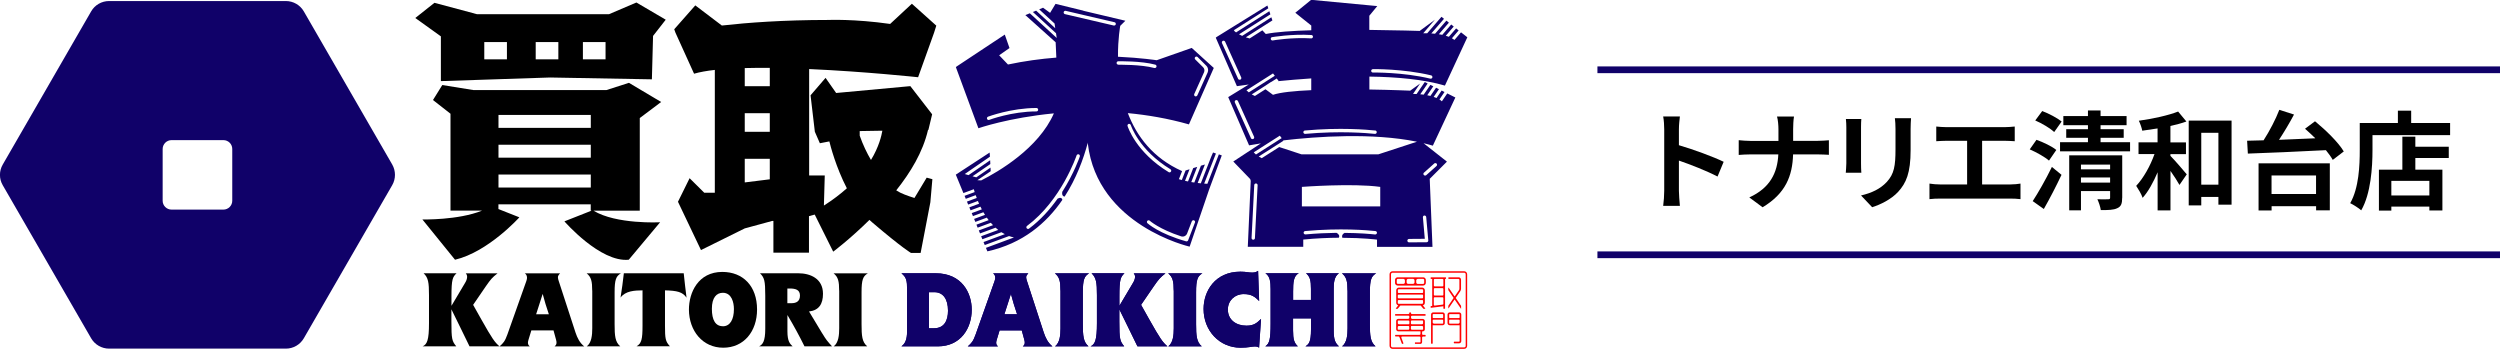 <?xml version="1.0" encoding="UTF-8"?><svg id="_レイヤー_2" xmlns="http://www.w3.org/2000/svg" width="408.39" height="57" viewBox="0 0 408.39 57"><defs><style>.cls-1{fill:#100169;}.cls-1,.cls-2,.cls-3{stroke-width:0px;}.cls-4{fill:none;stroke:#100169;stroke-miterlimit:10;stroke-width:1.1px;}.cls-3{fill:#ff0001;}</style></defs><g id="_ヘッダー"><path class="cls-2" d="m271.86,21.13c0-.61-.05-1.49-.17-2.1h2.73c-.07.61-.16,1.38-.16,2.1v2.59c2.34.68,5.7,1.92,7.31,2.71l-1,2.41c-1.8-.94-4.42-1.96-6.31-2.61v4.95c0,.51.09,1.73.16,2.45h-2.73c.1-.7.17-1.75.17-2.45v-10.05Z"/><path class="cls-2" d="m290.28,19.04h2.78c-.1.54-.14,1.5-.14,2.06v1.91h3.93c.8,0,1.54-.07,1.91-.1v2.38c-.37-.02-1.22-.07-1.92-.07h-3.93c-.1,3.51-1.21,6.38-4.98,8.64l-2.17-1.61c3.43-1.56,4.6-4.07,4.74-7.03h-4.46c-.77,0-1.47.05-2.01.09v-2.41c.52.05,1.24.12,1.94.12h4.55v-1.92c0-.59-.07-1.5-.23-2.05Z"/><path class="cls-2" d="m304.01,20.79v5.91c0,.44.02,1.12.05,1.52h-2.54c.02-.33.09-1.01.09-1.54v-5.89c0-.33-.02-.94-.07-1.35h2.52c-.03.4-.05.79-.05,1.35Zm8.1.26v3.46c0,3.76-.73,5.39-2.03,6.82-1.15,1.26-2.97,2.12-4.25,2.52l-1.82-1.92c1.73-.4,3.15-1.07,4.2-2.2,1.21-1.31,1.43-2.62,1.43-5.35v-3.32c0-.7-.04-1.26-.1-1.75h2.64c-.03.49-.07,1.05-.07,1.75Z"/><path class="cls-2" d="m317.97,20.77h9.51c.52,0,1.14-.05,1.64-.1v2.4c-.52-.03-1.14-.07-1.64-.07h-3.69v7.13h4.63c.63,0,1.19-.07,1.64-.14v2.54c-.51-.07-1.24-.09-1.64-.09h-11.52c-.52,0-1.14.02-1.71.09v-2.54c.54.09,1.17.14,1.71.14h4.44v-7.13h-3.38c-.47,0-1.22.04-1.66.07v-2.4c.45.05,1.17.1,1.66.1Z"/><path class="cls-2" d="m334.72,26.24c-.66-.59-2.05-1.36-3.15-1.84l1.1-1.56c1.08.38,2.54,1.07,3.24,1.66l-1.19,1.73Zm-2.66,6.61c.87-1.33,2.13-3.53,3.13-5.58l1.57,1.29c-.87,1.85-1.91,3.86-2.89,5.58l-1.82-1.29Zm3.5-11.28c-.63-.61-1.99-1.42-3.09-1.89l1.14-1.54c1.07.4,2.47,1.14,3.17,1.71l-1.21,1.71Zm12.4,1.66v1.49h-11.44v-1.49h4.56v-.72h-3.55v-1.4h3.55v-.66h-4.02v-1.49h4.02v-.91h2.06v.91h4.25v1.49h-4.25v.66h3.78v1.4h-3.78v.72h4.81Zm-1.29,9.08c0,.93-.16,1.42-.8,1.7-.61.3-1.49.31-2.69.31-.07-.52-.33-1.29-.56-1.77.72.02,1.54.02,1.77,0,.23,0,.31-.05.31-.26v-1.08h-4.76v3.15h-1.92v-8.99h8.66v6.94Zm-6.73-5.42v.77h4.76v-.77h-4.76Zm4.76,2.94v-.84h-4.76v.84h4.76Z"/><path class="cls-2" d="m354.56,25.47c.7.7,2.27,2.54,2.66,3.01l-1.19,1.73c-.33-.59-.89-1.47-1.47-2.29v6.45h-2.1v-6.23c-.7,1.64-1.52,3.15-2.45,4.18-.19-.61-.7-1.43-1.05-1.96,1.19-1.26,2.31-3.27,2.99-5.19h-2.61v-1.92h3.11v-2.27c-.86.14-1.7.26-2.5.37-.09-.47-.33-1.17-.56-1.63,2.27-.31,4.83-.87,6.42-1.5l1.35,1.63c-.77.28-1.68.52-2.61.73v2.68h2.54v1.92h-2.54v.3Zm9.98-5.77v13.73h-2.15v-1.26h-2.8v1.38h-2.05v-13.85h6.99Zm-2.15,10.47v-8.48h-2.8v8.48h2.8Z"/><path class="cls-2" d="m378.17,19.81c1.73,1.42,3.81,3.43,4.7,4.93l-1.8,1.38c-.26-.47-.65-1.01-1.12-1.59-4.62.25-9.5.44-12.75.56l-.12-2.1c.8-.02,1.71-.05,2.69-.07.98-1.52,1.98-3.44,2.57-4.98l2.4.77c-.73,1.38-1.61,2.85-2.45,4.13,1.89-.07,3.92-.16,5.93-.25-.56-.56-1.14-1.08-1.68-1.56l1.63-1.22Zm-9.23,6.87h11.65v7.68h-2.24v-.68h-7.27v.7h-2.13v-7.69Zm2.13,1.98v3.03h7.27v-3.03h-7.27Z"/><path class="cls-2" d="m400.24,20.09v1.98h-12.68v2.43c0,2.82-.26,7.13-1.84,9.86-.38-.35-1.31-.94-1.8-1.17,1.43-2.5,1.56-6.17,1.56-8.69v-4.41h6.23v-2.01h2.17v2.01h6.37Zm-5.68,3.88h5.46v1.84h-5.46v1.91h4.42v6.66h-2.13v-.63h-6.21v.65h-2.03v-6.68h3.83v-5.39h2.12v1.64Zm2.29,5.58h-6.21v2.38h6.21v-2.38Z"/><line class="cls-4" x1="260.95" y1="11.4" x2="408.39" y2="11.4"/><line class="cls-4" x1="260.95" y1="41.62" x2="408.39" y2="41.62"/><path class="cls-1" d="m152.85,44.64c4.31,0,5.89,3.26,5.89,5.95,0,2.98-1.76,5.99-5.55,5.99h-5.94c.88-.59.93-1.73.93-2.72v-6.48c0-1.59-.12-2.08-.93-2.74h5.6Zm-1.1,8.98h.83c1.71,0,2.28-1.32,2.28-2.86,0-1.93-.81-3.03-2.23-3.03h-.88v5.89Z"/><path class="cls-1" d="m167.99,44.64c-.27.3-.36.44-.36.66,0,.19.05.36.14.63l2.74,8.41c.29.85.66,1.64,1.42,2.25h-4.85c.22-.19.32-.34.32-.61,0-.1,0-.22-.07-.47l-.42-1.54h-3.62l-.46,1.51c-.05.19-.1.34-.1.52,0,.34.22.51.3.59h-4.94c.61-.54.88-.81,1.29-1.96l3.1-8.74c.1-.27.1-.41.1-.58,0-.37-.25-.58-.36-.66h5.77Zm-1.84,6.7c-.39-1.1-.71-2.22-1.01-3.33-.37,1.17-.73,2.23-1.07,3.33h2.08Z"/><path class="cls-1" d="m173.23,47.47c0-1.49-.15-2.22-.91-2.82h5.6c-.79.46-1.03,1.01-1.03,3.11v5.17c0,1.93.08,2.94.93,3.65h-5.48c.79-.59.9-1.84.9-2.96v-6.16Z"/><path class="cls-1" d="m182.84,49.99l2.22-3.74c.2-.32.34-.64.36-1.01,0-.25-.08-.42-.22-.59h5.19c-.88.69-1.1.95-1.91,2.11l-2.08,3.04,1.32,2.35c1.83,3.25,2.22,3.77,2.99,4.43h-4.9c-.96-2-2-4.08-2.96-6.05v1.96c0,2.94.1,3.23.8,4.09h-5.51c.74-.32,1.05-1.03,1.05-3.79v-4.6c0-2.03-.12-2.84-.88-3.55h5.38c-.63.61-.83.93-.83,3.81v1.54Z"/><path class="cls-1" d="m191.73,47.47c0-1.49-.15-2.22-.91-2.82h5.6c-.79.46-1.03,1.01-1.03,3.11v5.17c0,1.93.08,2.94.93,3.65h-5.48c.79-.59.9-1.84.9-2.96v-6.16Z"/><path class="cls-1" d="m205.71,49.19c-.73-.73-1.29-1.15-2.54-1.15-1.47,0-2.59,1.07-2.59,2.52,0,1.67,1.32,2.64,3.04,2.64,1.23,0,1.71-.46,2.38-1.1l-.32,4.7c-.14-.1-.3-.2-.68-.2-.54,0-1.05.2-2.35.2-3.47,0-6.04-2.81-6.04-6.33,0-2.89,1.86-6.09,6.02-6.09.98,0,1.3.15,1.93.15.52,0,.78-.17.96-.29l.17,4.94Z"/><path class="cls-1" d="m207.56,47.23c0-1.2-.1-2.11-.85-2.59h5.46c-.86.41-.93,1.49-.93,2.96v1.4h2.91v-1.81c0-1.34-.14-2.01-.81-2.55h5.39c-.83.54-.86,1.73-.86,2.6v6.71c0,1.56.24,2.06.85,2.62h-5.46c.51-.34.9-.59.9-2.77v-1.79h-2.93v1.94c0,1.52.2,2.08.78,2.62h-5.31c.68-.44.86-1.15.86-3.72v-5.63Z"/><path class="cls-1" d="m220.12,47.47c0-1.49-.15-2.22-.91-2.82h5.6c-.79.46-1.03,1.01-1.03,3.11v5.17c0,1.93.08,2.94.93,3.65h-5.48c.79-.59.9-1.84.9-2.96v-6.16Z"/><path class="cls-1" d="m152.85,44.64c4.31,0,5.89,3.26,5.89,5.95,0,2.98-1.76,5.99-5.55,5.99h-5.94c.88-.59.93-1.73.93-2.72v-6.48c0-1.59-.12-2.08-.93-2.74h5.6Zm-1.1,8.98h.83c1.71,0,2.28-1.32,2.28-2.86,0-1.93-.81-3.03-2.23-3.03h-.88v5.89Z"/><path class="cls-1" d="m167.99,44.64c-.27.3-.36.44-.36.66,0,.19.05.36.14.63l2.74,8.41c.29.85.66,1.64,1.42,2.25h-4.85c.22-.19.32-.34.32-.61,0-.1,0-.22-.07-.47l-.42-1.54h-3.62l-.46,1.51c-.05.19-.1.34-.1.52,0,.34.22.51.3.59h-4.94c.61-.54.88-.81,1.29-1.96l3.1-8.74c.1-.27.1-.41.1-.58,0-.37-.25-.58-.36-.66h5.77Zm-1.84,6.7c-.39-1.1-.71-2.22-1.01-3.33-.37,1.17-.73,2.23-1.07,3.33h2.08Z"/><path class="cls-1" d="m173.23,47.47c0-1.49-.15-2.22-.91-2.82h5.6c-.79.46-1.03,1.01-1.03,3.11v5.17c0,1.93.08,2.94.93,3.65h-5.48c.79-.59.9-1.84.9-2.96v-6.16Z"/><path class="cls-1" d="m182.84,49.99l2.22-3.74c.2-.32.34-.64.36-1.01,0-.25-.08-.42-.22-.59h5.19c-.88.69-1.1.95-1.91,2.11l-2.08,3.04,1.32,2.35c1.83,3.25,2.22,3.77,2.99,4.43h-4.9c-.96-2-2-4.08-2.96-6.05v1.96c0,2.94.1,3.23.8,4.09h-5.51c.74-.32,1.05-1.03,1.05-3.79v-4.6c0-2.03-.12-2.84-.88-3.55h5.38c-.63.61-.83.93-.83,3.81v1.54Z"/><path class="cls-1" d="m191.73,47.47c0-1.49-.15-2.22-.91-2.82h5.6c-.79.46-1.03,1.01-1.03,3.11v5.17c0,1.93.08,2.94.93,3.65h-5.48c.79-.59.9-1.84.9-2.96v-6.16Z"/><path class="cls-1" d="m205.71,49.19c-.73-.73-1.29-1.15-2.54-1.15-1.47,0-2.59,1.07-2.59,2.52,0,1.67,1.32,2.64,3.04,2.64,1.23,0,1.71-.46,2.38-1.1l-.32,4.7c-.14-.1-.3-.2-.68-.2-.54,0-1.05.2-2.35.2-3.47,0-6.04-2.81-6.04-6.33,0-2.89,1.86-6.09,6.02-6.09.98,0,1.3.15,1.93.15.52,0,.78-.17.96-.29l.17,4.94Z"/><path class="cls-1" d="m207.56,47.23c0-1.2-.1-2.11-.85-2.59h5.46c-.86.41-.93,1.49-.93,2.96v1.4h2.91v-1.81c0-1.34-.14-2.01-.81-2.55h5.39c-.83.54-.86,1.73-.86,2.6v6.71c0,1.56.24,2.06.85,2.62h-5.46c.51-.34.9-.59.9-2.77v-1.79h-2.93v1.94c0,1.52.2,2.08.78,2.62h-5.31c.68-.44.86-1.15.86-3.72v-5.63Z"/><path class="cls-1" d="m220.12,47.47c0-1.49-.15-2.22-.91-2.82h5.6c-.79.46-1.03,1.01-1.03,3.11v5.17c0,1.93.08,2.94.93,3.65h-5.48c.79-.59.9-1.84.9-2.96v-6.16Z"/><path class="cls-2" d="m73.73,49.99l2.22-3.74c.2-.32.34-.64.36-1.01,0-.25-.08-.42-.22-.59h5.19c-.88.69-1.1.95-1.91,2.11l-2.08,3.04,1.32,2.35c1.83,3.25,2.22,3.77,2.99,4.43h-4.9c-.96-2-2-4.08-2.96-6.05v1.96c0,2.94.1,3.23.8,4.09h-5.51c.74-.32,1.05-1.03,1.05-3.79v-4.6c0-2.03-.12-2.84-.88-3.55h5.38c-.63.61-.83.93-.83,3.81v1.54Z"/><path class="cls-2" d="m91.5,44.64c-.27.3-.36.44-.36.66,0,.19.05.36.14.63l2.74,8.41c.29.85.66,1.64,1.42,2.25h-4.85c.22-.19.32-.34.32-.61,0-.1,0-.22-.07-.47l-.42-1.54h-3.62l-.46,1.51c-.05.19-.1.34-.1.52,0,.34.22.51.3.59h-4.94c.61-.54.88-.81,1.29-1.96l3.1-8.74c.1-.27.1-.41.1-.58,0-.37-.25-.58-.36-.66h5.77Zm-1.84,6.7c-.39-1.1-.71-2.22-1.01-3.33-.37,1.17-.73,2.23-1.07,3.33h2.08Z"/><path class="cls-2" d="m96.74,47.47c0-1.49-.15-2.22-.91-2.82h5.6c-.79.46-1.03,1.01-1.03,3.11v5.17c0,1.93.08,2.94.93,3.65h-5.48c.79-.59.9-1.84.9-2.96v-6.16Z"/><path class="cls-2" d="m111.69,44.64c.14,1.32.29,2.66.46,3.99-.64-.95-1.57-1.15-3.52-1.2v5.77c0,2.13.07,2.57.81,3.37h-5.46c.83-.46.98-1.2.98-3.37v-5.77c-1.32.02-2.77.08-3.59,1.18.2-1.34.41-2.67.54-3.97h9.77Z"/><path class="cls-2" d="m118,44.42c3.37,0,5.67,2.3,5.67,6.14,0,3.59-2.16,6.24-5.53,6.24s-5.58-2.76-5.6-6.22c0-2.79,1.51-6.16,5.46-6.16Zm.08,8.88c1.18,0,1.81-1.1,1.81-2.81,0-1.07-.36-2.66-1.81-2.66-1.03,0-1.79.78-1.79,2.62s.59,2.84,1.79,2.84Z"/><path class="cls-2" d="m134.35,54.5c.59.98.78,1.22,1.57,2.08h-4.5c-.83-1.69-1.78-3.43-2.79-5.12v2.65c0,1.67.42,2.05.85,2.47h-5.48c.58-.3,1.01-.79,1.01-2.88v-5.39c0-2.47-.15-2.96-.86-3.67h6.27c1.89,0,4.02.83,4.02,3.35,0,1.69-.68,2.71-2.28,2.89l2.18,3.62Zm-5.73-4.97h.66c.78,0,1.4-.29,1.4-1.25s-.74-1.15-1.67-1.15h-.39v2.4Z"/><path class="cls-2" d="m137.08,47.47c0-1.49-.15-2.22-.91-2.82h5.6c-.79.46-1.03,1.01-1.03,3.11v5.17c0,1.93.08,2.94.93,3.65h-5.48c.79-.59.9-1.84.9-2.96v-6.16Z"/><path class="cls-2" d="m99.51,2.32h-21.59l-6.95-1.86-3.13,2.48,4.18,3v7.31l17.84-.59,16.63.3.19-7.09,2.07-2.65-4.79-2.81-4.47,1.91Zm-16.7,7.37h-3.7v-2.82h3.7v2.82Zm8.4,0h-3.7v-2.82h3.7v2.82Zm7.71,0h-3.7v-2.82h3.7v2.82Z"/><path class="cls-2" d="m104.53,19.27l3.47-2.61-5.26-3.13-3.67,1.18h-21.75l-5.07-.82-1.52,2.45,2.86,2.24v15.82h5.17c-3.91,1.59-9.76,1.45-9.76,1.45l5.33,6.58c5.45-1.29,10.51-6.93,10.51-6.93l-3.42-1.35v-.77h15.08v1.02h.16l-4.46,1.76s5.85,6.74,10.51,6.27l5.12-6.12s-7.17.38-10.89-1.9h7.57v-15.12Zm-8.02-.5v2.12h-15.08v-2.12h15.08Zm-15.08,4.87h15.08v2.12h-15.08v-2.12Zm0,6.99v-2.12h15.08v2.12h-15.08Z"/><path class="cls-2" d="m149.98,12.61l2.6-7.25.37-1.17-3.99-3.58-3.55,3.3c-5.89-.84-10.11-.65-10.11-.65-7.33,0-13.19.44-17.38.91l-4.34-3.29-3.44,3.9.2.56,3.04,6.7c.92-.27,2.07-.47,3.39-.62v20.06h-1.73l-2.39-2.37-1.9,3.85,3.76,7.89,7.15-3.54,4.49-1.22h.19v5.18h5.81v-5.96l.94-.26,3.02,6.06s2.73-2.04,5.92-5.19c.14.13.28.26.43.39,4.97,4.24,6.36,5.01,6.36,5.01h1.57l1.59-8.28.33-3.77-.93-.25-2,3.32c-1.09-.34-2.26-.76-2.9-1.2,0,0-.02-.02-.07-.05,2.32-2.92,4.34-6.22,5.19-9.87h.06s.61-2.55.61-2.55l-3.56-4.6-12.12,1.12-1.73-2.47-2.45,2.85.7,5.95.82,1.88,1.55-.3c.17.69,1.06,4.18,2.86,7.66-1.05.94-2.29,1.89-3.75,2.82l.14-4.92h-2.55V11.28c9.16.41,17.83,1.34,17.83,1.34Zm-24.23,16.68l-4.09.51v-3.86h4.09v3.35Zm0-7.76h-4.09v-3.04h4.09v3.04Zm0-7.45h-4.09v-2.96c1.31-.04,2.68-.04,4.09-.03v2.99Zm14.69,7.33l3.7-.06c-.13.77-.56,2.66-1.86,4.78-.66-1.12-1.3-2.44-1.84-3.97v-.75Z"/><path class="cls-1" d="m199.1,25.24l-1.87,4.79c-.18-.01-.35-.02-.52-.04l1.92-4.91-.47-.17-.3.69-1.7,4.35c-.18-.02-.35-.04-.51-.06l1.18-3.02-.65.2-1.08,2.75c-.17-.02-.34-.05-.5-.08l.97-2.48-.65.2-.85,2.18c-.17-.03-.34-.07-.49-.1l.74-1.89-.65.2-.61,1.56c-.18-.05-.34-.09-.48-.14l.52-1.32c-4.76-2.12-7.42-5.71-8.86-9.47,3.2.3,6.56.87,9.98,1.84l4.06-9.22-3.6-3.27-5.73,2.01s-2.48-.39-6.32-.57c-.02-2.98.37-5.05.37-5.05l.84-.83-6.87-1.63v-.02s-4.54-1.11-4.54-1.11l-.89,1.47-1.15-.84-.63.27,2.51,2.31.11.77-3.12-2.87-.53.22,3.78,3.47.11.77-4.39-4.03-.73.3,4.94,4.43h0s0,0,0,0h0s-.02,0-.02,0l.03.02.11,2.49c-2.54.2-5.22.56-7.9,1.13l-1.44-1.51,1.69-1.18-.77-2.2-7.94,5.26h.03s-.08.06-.08.06l3.68,9.98s4.92-1.72,12.33-2.43c-2.5,5.72-9.08,9.54-11.87,10.95l-.63-.03,2.18-1.47-.03-.59-2.32,1.59c-.21-.06-.41-.12-.62-.17l2.91-2-.03-.62-3.53,2.43c-.23-.07-.44-.13-.62-.18l4.11-2.83-.04-.68-5.53,3.61,1.24,3.01,1.7-.63c.04.15.09.31.14.47l-1.65.61.2.49,1.62-.6c.05.15.11.31.17.46l-1.6.59.2.49,1.59-.59c.06.15.13.3.19.45l-1.59.59.2.49,1.62-.6c.07.15.15.29.22.44l-1.65.61.2.49,1.71-.63c.08.14.17.29.26.43l-1.78.66.2.49,1.88-.7c.1.14.2.28.3.41l-2,.74.2.49,2.15-.8c.12.13.23.27.36.39l-2.32.86.2.49,2.54-.94c.14.13.28.25.43.37l-2.79,1.03.2.49,3.11-1.15c.18.11.37.22.56.32l-3.48,1.29.2.49,3.97-1.47c.25.09.52.17.8.23l-4.58,1.7.24.57c5.77-1.28,9.64-4.6,12.25-8.41-.1-.43-.44-.38-.78-.2-1.22,1.72-2.76,3.47-4.66,4.89-.05.04-.11.06-.17.06-.08,0-.17-.04-.22-.11-.09-.12-.07-.3.06-.39,5.62-4.19,8.06-11.44,8.09-11.51.05-.15.21-.22.35-.18.15.05.22.21.18.35-.01.04-.92,2.72-2.87,5.78-.12.75.35.77.39.77,1.89-2.93,3.07-6.1,3.79-8.82v.18c1.57,13.38,16.63,16.82,16.63,16.82l3.2-9.38h0l2.05-5.52-.49-.18Zm-4.01-9.88l1.6-3.56c.12-.27.06-.6-.15-.81l-1.29-1.28c-.11-.11-.11-.28,0-.39.11-.11.28-.11.39,0l1.42,1.42c.3.29.38.74.21,1.12l-1.68,3.73c-.05.1-.15.16-.25.16-.04,0-.08,0-.11-.02-.14-.06-.2-.23-.14-.37Zm-25.78,2.84c-4.04,0-7.68,1.37-7.71,1.38-.03.01-.07.02-.1.02-.11,0-.22-.07-.26-.18-.05-.14.02-.3.16-.36.04-.01,3.77-1.42,7.91-1.42.15,0,.28.12.28.28s-.12.28-.28.28Zm12.96-14.24c-.03.13-.14.21-.27.21-.02,0-.04,0-.06,0l-7.97-1.86c-.15-.03-.24-.18-.21-.33.03-.15.18-.24.33-.21l7.97,1.86c.15.03.24.18.21.33Zm.41,6.6c-.15,0-.28-.12-.28-.27,0-.15.12-.28.27-.28.15,0,3.76-.07,6.05.55.15.04.24.19.2.34-.03.12-.15.21-.27.21-.02,0-.05,0-.07,0-2.21-.6-5.86-.53-5.9-.53Zm1.51,10.03c-.04-.15.04-.3.18-.35.15-.04.3.04.35.18.01.04,1.31,4.09,6.48,7.23.13.08.17.25.09.38-.05.09-.14.13-.24.13-.05,0-.1-.01-.14-.04-5.36-3.26-6.66-7.37-6.72-7.54Zm11.02,15.74l-1.12,2.92c-.04.11-.15.18-.26.18-.03,0-.05,0-.08-.01-4.45-1.26-6.23-2.89-6.31-2.96-.11-.1-.12-.28-.01-.39.1-.11.28-.12.39-.01.02.01,1.52,1.37,5.13,2.55.39.13.82-.08.97-.46l.77-2c.06-.14.22-.21.36-.16.14.06.21.22.16.36Z"/><path class="cls-1" d="m237.71,15.91l-1.29-.65-.88,1.29c-.12-.11-.25-.21-.4-.3l.83-1.22-.47-.24-.83,1.22c-.15-.07-.31-.13-.47-.18l.86-1.26-.47-.24-.92,1.34c-.17-.04-.35-.08-.52-.11l.99-1.46-.47-.24-1.1,1.6c-.19-.03-.38-.05-.56-.06l1.21-1.76-.47-.24-1.34,1.96c-.22-.01-.42-.02-.58-.02l1.15-1.69-1.61,1.16s-2.91-.13-6.67-.19v-2.11c4.49.06,8.9.46,12.34,1.47l3.66-7.89-1.03-.81-1.07,1.24c-.13-.1-.27-.19-.42-.27l1.1-1.28-.41-.33-1.19,1.37c-.16-.06-.33-.12-.5-.17l1.3-1.51-.41-.33-1.46,1.69c-.19-.04-.38-.07-.56-.1l1.64-1.89-.41-.33-1.85,2.14c-.21-.02-.42-.04-.61-.05l2.07-2.39-.41-.33-2.33,2.69c-.32,0-.55,0-.65,0l1.91-2.21-2.49,1.83s-3.64-.12-8.23-.17v-2.31s1.3-1.58,1.3-1.58l-10.8-1.02-2.59,2.11,2.61,2.09v.77c-3.09.09-5.83.28-7.43.61l-.56-.6-2.08,1.33c-.22-.06-.43-.12-.62-.19l4.34-2.76-.17-.51-4.77,3.04c-.19-.09-.36-.17-.51-.26l5.12-3.26-.17-.51-5.44,3.46c-.09-.07-.17-.13-.24-.19l-.11-.17,5.62-3.58-.15-.45-8.46,5.24.11.02-.06.04,3.43,7.87s.71-.11,1.94-.27l-3.36,2.06,3.41,7.88s.71-.13,1.93-.32l-4.51,2.96,2.7,2.8c.1.1.15.24.15.39l-.48,10.74h9.06v-1.18c2.13-.21,4.1-.29,5.8-.3.21-.32-.04-.64-.37-.8-1.51.02-3.22.09-5.06.26,0,0-.02,0-.03,0-.14,0-.26-.11-.28-.25-.01-.15.1-.29.25-.3,5.77-.53,10.24-.13,11.48,0,.15.02.26.15.25.31-.02.15-.15.26-.31.25-.71-.08-2.49-.24-4.97-.26-.51.27-.44.64-.37.8,3.46.01,5.66.3,5.66.3v1.18h9.06l-.45-11.11,2.81-2.81-3.82-3.01c.52.12,1.03.26,1.52.4l3.68-7.88Zm-13.46-4.62s4.97-.08,9.53,1.02c.15.04.24.19.21.33-.03.13-.14.21-.27.21-.02,0-.04,0-.06,0-4.5-1.08-9.34-1-9.39-1-.15,0-.28-.12-.28-.27,0-.15.12-.28.27-.28Zm-21.64,1.72s-.08.02-.11.02c-.11,0-.21-.06-.25-.16l-2.63-5.83c-.06-.14,0-.3.14-.37.14-.06.3,0,.37.14l2.63,5.83c.06.14,0,.3-.14.37Zm22.04,8.3c.15.02.26.15.25.31-.02.15-.15.27-.31.25-1.22-.13-5.65-.52-11.37,0,0,0-.02,0-.03,0-.14,0-.26-.11-.28-.25-.01-.15.1-.29.25-.3,5.77-.53,10.24-.13,11.48,0Zm-16.85-15.24s3.18-.55,6.42-.35c.15,0,.27.14.26.29,0,.15-.14.27-.29.26-3.17-.2-6.25.33-6.28.34-.02,0-.03,0-.05,0-.13,0-.25-.09-.27-.23-.03-.15.07-.3.23-.32Zm.15,5.92l.3.39-4.25,2.71c-.18-.14-.31-.26-.38-.34l4.34-2.76Zm-3.24,10.72s-.08.02-.11.02c-.11,0-.21-.06-.25-.16l-2.63-5.83c-.06-.14,0-.3.14-.37.14-.06.3,0,.37.14l2.63,5.83c.06.14,0,.3-.14.37Zm.28-7.03c-.19-.09-.36-.18-.51-.26l2.26-1.44.9-.6s.03,0,.04,0l.88-.56.3.39-.08.05c1.62-.16,3.46-.32,5.42-.45v1.92c-2.72.12-5.05.35-6.25.76l-1.23-.91-1.74,1.11Zm4.08,6.49l.3.39-4.2,2.68c-.23-.19-.34-.33-.36-.36l4.26-2.72Zm-4.07,16.73c0,.15-.13.26-.28.26,0,0,0,0-.01,0-.15,0-.27-.14-.26-.29l.44-8.64c0-.15.14-.27.29-.26.15,0,.27.14.26.29l-.44,8.64Zm20.47-5.18h-12.8v-3.19s8.28-.63,12.8,0v3.19Zm-.29-8.51h-12.58l-3.63-1.19-2.86,1.82c-.18-.09-.35-.18-.49-.27l4.03-2.57-.07-.06c5.66-.66,14.61-1.27,21.89.21l-6.3,2.06Zm7.44,2.99l1.67-1.49c.11-.1.29-.09.39.02.1.11.09.29-.02.39l-1.67,1.49c-.05.05-.12.07-.19.07-.08,0-.15-.03-.21-.09-.1-.11-.09-.29.02-.39Zm.06,7.01c.16-.01.29.1.3.25l.34,3.81c0,.08-.02.15-.07.21-.05.06-.13.09-.2.09l-2.87.02h0c-.15,0-.28-.12-.28-.28,0-.15.12-.28.28-.28l2.57-.02-.31-3.51c-.01-.15.1-.29.25-.3Z"/><path class="cls-3" d="m228.74,49.91h3.34l.44.53h.27s.05-.04.03-.07l-.39-.48c.19-.05.33-.22.33-.43v-2.04c0-.24-.2-.44-.44-.44h-3.8c-.24,0-.44.2-.44.44v2.04c0,.21.14.38.33.43l-.39.48s0,.07.03.07h.27l.44-.53Zm-.4-2.49c0-.09.08-.17.17-.17h3.8c.09,0,.17.08.17.17v.33c0,.06-.05.11-.11.11h-3.91c-.06,0-.11-.05-.11-.11v-.33Zm.11.71h3.91c.06,0,.11.05.11.11v.38c0,.06-.05.11-.11.11h-3.91c-.06,0-.11-.05-.11-.11v-.38c0-.06.05-.11.11-.11Zm-.11,1.33v-.33c0-.06.05-.11.11-.11h3.91c.06,0,.11.05.11.11v.33c0,.09-.08.17-.17.17h-3.8c-.09,0-.17-.08-.17-.17Zm5.36.6v.16s.03.06.06.06l2.02-.25v.35s.03.06.06.06h.16s.06-.03.06-.06v-4.81h.1s.06-.03.06-.06v-.15s-.03-.06-.06-.06h-2.4s-.06.03-.06.06v.15s.03.06.06.06h.2v4.41l-.2.02s-.05.03-.05.06Zm.65-4.49h1.31c.07,0,.12.06.12.12v.97c0,.07-.06.12-.12.12h-1.31c-.07,0-.12-.06-.12-.12v-.97c0-.07.06-.12.12-.12Zm0,1.5h1.31c.07,0,.12.06.12.12v.97c0,.07-.06.12-.12.12h-1.31c-.07,0-.12-.06-.12-.12v-.97c0-.07.06-.12.12-.12Zm0,1.49h1.31c.07,0,.12.06.12.12v.96c0,.06-.05.12-.11.12l-1.31.16c-.07,0-.14-.05-.14-.12v-1.12c0-.07.06-.12.12-.12Zm4.01,7.25h-.81s-.06.03-.06.06v.15s.03.06.06.06h.81c.19,0,.35-.16.35-.35v-4.35c0-.19-.16-.35-.35-.35h-1.55c-.19,0-.35.16-.35.35v1.4c0,.19.16.35.35.35h1.63v2.59s-.03.08-.08.08Zm-1.63-4.42s.03-.08.08-.08h1.55s.08.03.08.08v.46c0,.06-.05.11-.11.11h-1.49c-.06,0-.11-.05-.11-.11v-.46Zm.08,1.48s-.08-.03-.08-.08v-.46c0-.06.05-.11.11-.11h1.49c.06,0,.11.05.11.11v.32c0,.12-.1.22-.22.22h-1.41Zm-8.46-6.22h4.12c.25,0,.45-.2.45-.45v-.46c0-.22-.16-.41-.38-.44h-4.28c-.18.03-.33.17-.37.35v.64c.04.2.22.36.44.36Zm3.24-1.09h.88c.1,0,.18.08.18.18v.46c0,.1-.08.18-.18.18h-.88c-.13,0-.24-.11-.24-.24v-.33c0-.13.11-.24.24-.24Zm-1.57,0h.81c.13,0,.24.11.24.24v.33c0,.13-.11.24-.24.24h-.81c-.13,0-.24-.11-.24-.24v-.33c0-.13.11-.24.24-.24Zm-1.85.18c0-.1.08-.18.18-.18h.91c.13,0,.24.11.24.24v.33c0,.13-.11.24-.24.24h-.91c-.1,0-.18-.08-.18-.18v-.46Zm5.95,5.29c-.19,0-.35.16-.35.35v4.71s.03.06.06.06h.15s.06-.03.06-.06v-2.96h1.63c.19,0,.35-.16.35-.35v-1.4c0-.19-.16-.35-.35-.35h-1.55Zm1.63,1.76s-.03.08-.08.08h-1.41c-.12,0-.22-.1-.22-.22v-.32c0-.06.05-.11.11-.11h1.49c.06,0,.11.05.11.11v.46Zm0-1.4v.46c0,.06-.05.11-.11.11h-1.49c-.06,0-.11-.05-.11-.11v-.46s.03-.08.08-.08h1.55s.08.03.08.08Zm-2.87.09v-.09c0-.05-.04-.09-.09-.09h-2.16c-.08,0-.14-.06-.14-.14v-.04c0-.05-.04-.09-.09-.09h-.09c-.05,0-.09.04-.09.09v.04c0,.08-.06.14-.14.14h-2.1c-.05,0-.09.04-.09.09v.09c0,.05.04.09.09.09h2.1c.08,0,.14.06.14.14v.17c0,.12-.09.21-.21.21h-1.59c-.19,0-.35.16-.35.35v1.34c0,.19.16.35.35.35h3.62v.43c0,.08-.06.14-.14.14h-3.91c-.05,0-.09.04-.09.09v.09c0,.05.04.09.09.09h.48c.06,0,.11.04.13.09l.39,1.05s.05.06.08.06h.1c.06,0,.11-.06.08-.12l-.33-.89c-.03-.09.03-.18.13-.18h2.86c.08,0,.14.06.14.14v.74s-.03.08-.08.08h-.83v.24h.97c.12-.06.2-.18.2-.32v-.74c0-.08.06-.14.14-.14h.35c.05,0,.09-.04.09-.09v-.09c0-.05-.04-.09-.09-.09h-.35c-.08,0-.14-.06-.14-.14v-.43h.1c.19,0,.35-.16.35-.35v-1.34c0-.19-.16-.35-.35-.35h-1.7c-.12,0-.21-.09-.21-.21v-.17c0-.08.06-.14.14-.14h2.16c.05,0,.09-.04.09-.09Zm-2.8,2.38h-1.67s-.08-.03-.08-.08v-.34c0-.11.09-.19.19-.19h1.55c.08,0,.14.06.14.14v.34c0,.08-.06.14-.14.14Zm0-.89h-1.55c-.11,0-.19-.09-.19-.19v-.34s.03-.08.08-.08h1.67c.08,0,.14.06.14.14v.34c0,.08-.06.14-.14.14Zm2.39.81s-.03.08-.08.08h-1.77c-.08,0-.14-.06-.14-.14v-.34c0-.08.06-.14.14-.14h1.66c.11,0,.19.09.19.19v.34Zm-.08-1.42s.08.03.08.08v.34c0,.11-.09.19-.19.19h-1.66c-.08,0-.14-.06-.14-.14v-.34c0-.08.06-.14.14-.14h1.77Zm3.86-1.92h0,0s0,0,0,0Zm2.41-.49s.02.04.02.07v.43h-.01l-1.05-1.53-.98,1.44s-.05.01-.05-.02v-.35s0-.05.02-.07l.85-1.25-.85-1.25s-.02-.04-.02-.06v-.34s.04-.05.06-.02l.98,1.43.69-1.01c.05-.07.08-.16.08-.25v-1.47c0-.07-.06-.13-.13-.13h-1.61s-.06-.03-.06-.06v-.15s.03-.06.06-.06h1.68c.19.03.33.2.33.4v1.47c0,.14-.04.28-.12.4l-.75,1.1.87,1.28Zm.52,7.04h-11.7c-.27,0-.49-.22-.49-.49v-11.7c0-.27.22-.49.49-.49h11.7c.27,0,.49.22.49.49v11.7c0,.27-.22.49-.49.49Zm-11.7-12.44c-.14,0-.25.11-.25.25v11.7c0,.14.11.25.25.25h11.7c.14,0,.25-.11.25-.25v-11.7c0-.14-.11-.25-.25-.25h-11.7Z"/><path class="cls-1" d="m49.63,1.86l14.44,25.01c.6,1.05.6,2.34,0,3.38l-14.44,25.01c-.61,1.05-1.72,1.69-2.93,1.69h-28.88c-1.21,0-2.33-.65-2.93-1.69L.45,30.26c-.61-1.04-.61-2.33,0-3.38L14.89,1.86c.6-1.05,1.72-1.69,2.93-1.69h28.88c1.21,0,2.33.65,2.93,1.69m-13.14,32.38c.8,0,1.45-.65,1.45-1.44v-8.47c0-.8-.65-1.44-1.45-1.44h-8.47c-.79,0-1.45.65-1.45,1.44v8.47c0,.79.65,1.44,1.45,1.44h8.47Z"/></g></svg>